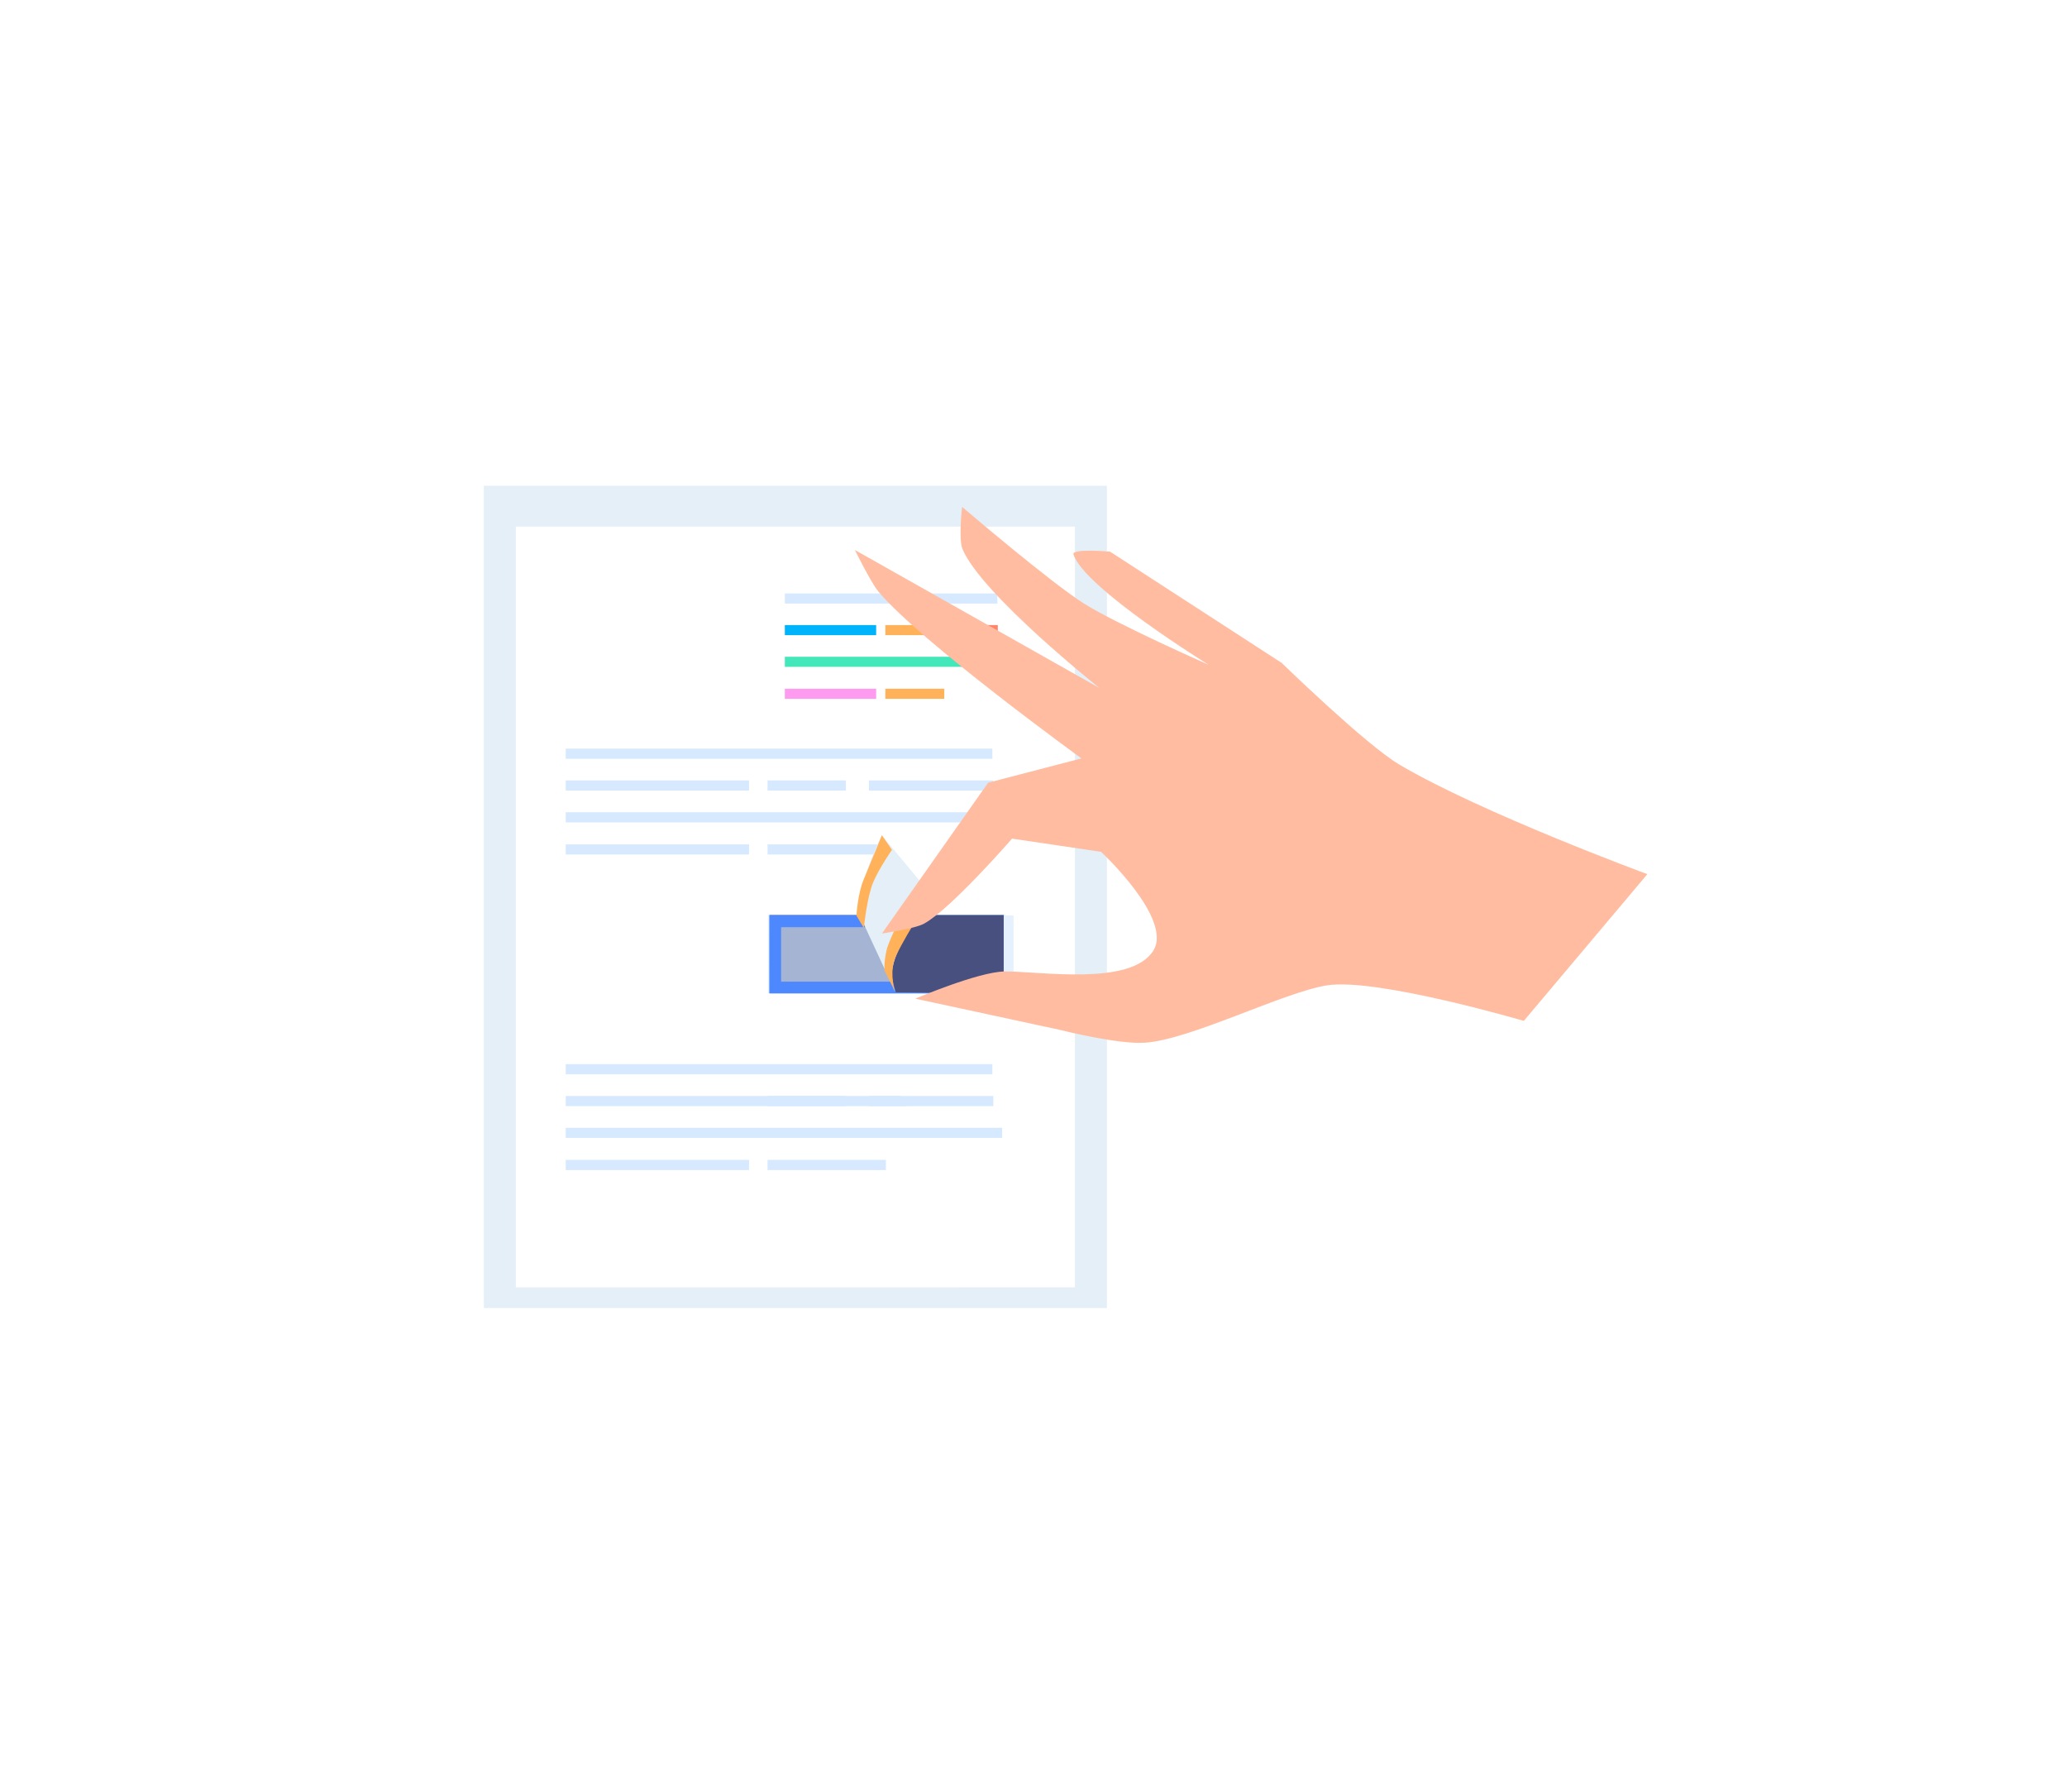 <svg width="210" height="182" xmlns="http://www.w3.org/2000/svg"><defs><filter x="-20.1%" y="-26.1%" width="140.1%" height="153.6%" filterUnits="objectBoundingBox" id="a"><feOffset dy="3" in="SourceAlpha" result="shadowOffsetOuter1"/><feGaussianBlur stdDeviation="25" in="shadowOffsetOuter1" result="shadowBlurOuter1"/><feColorMatrix values="0 0 0 0 0 0 0 0 0 0 0 0 0 0 0 0 0 0 0.06 0" in="shadowBlurOuter1" result="shadowMatrixOuter1"/><feMerge><feMergeNode in="shadowMatrixOuter1"/><feMergeNode in="SourceGraphic"/></feMerge></filter></defs><g filter="url(#a)" transform="translate(20 -226)" fill-rule="nonzero" fill="none"><path fill="#E4EFF7" d="M29.16 272.346h63.295v83.519H29.16z"/><path fill="#FFF" d="M32.404 276.494h56.808v77.269H32.404z"/><path fill="#D7E9FF" d="M59.737 283.282h21.59v1.026h-21.59z"/><path fill="#44E7BA" d="M59.737 289.711H81.82v1.026H59.737z"/><path fill="#00B4FB" d="M59.737 286.493h9.276v1.026h-9.276z"/><path fill="#FFB259" d="M69.95 286.493h3.961v1.026H69.95z"/><path fill="#FF866C" d="M75.077 286.493h6.295v1.026h-6.295z"/><path fill="#FF9AF1" d="M59.737 292.961h9.276v1.026h-9.276z"/><path fill="#FFB259" d="M69.95 292.961h5.986v1.026H69.95z"/><g fill="#D7E9FF"><path d="M37.474 299.045H80.82v1.032H37.474zM37.474 305.506h44.34v1.032h-44.34zM37.474 302.276h18.628v1.032H37.474zM57.98 302.276h7.955v1.032H57.98zM68.275 302.276h12.641v1.032h-12.64zM37.474 308.77h18.628v1.031H37.474zM57.98 308.77h12.026v1.031H57.98z"/></g><g fill="#D7E9FF"><path d="M37.474 331.096H80.82v1.032H37.474zM37.474 337.557h44.34v1.032h-44.34zM37.474 334.327h34.02l.64 1.032h-34.66z"/><path d="M57.98 334.327h7.955v1.032H57.98zM68.275 334.327h12.641v1.032h-12.64zM37.474 340.82h18.628v1.032H37.474zM57.98 340.82h12.026v1.032H57.98z"/></g><g><path fill="#485080" d="M58.192 315.904H81.98v7.98H58.192z"/><g opacity=".65" fill="#D7E9FF"><path d="M58.025 316h1v7.782h-1z"/><path d="M58.442 316h1v7.782h-1z"/><path d="M58.782 316h1v7.782h-1z"/><path d="M59.115 316h1v7.782h-1z"/><path d="M59.455 316h1v7.782h-1z"/><path d="M59.788 316h1v7.782h-1z"/><path d="M60.122 316h1v7.782h-1z"/><path d="M60.461 316h1v7.782h-1z"/><path d="M60.795 316h1v7.782h-1z"/><path d="M61.134 316h1v7.782h-1z"/><path d="M61.468 316h1v7.782h-1z"/><path d="M61.808 316h1v7.782h-1z"/><path d="M62.141 316h1v7.782h-1z"/><path d="M62.481 316h1v7.782h-1z"/><path d="M62.814 316h1v7.782h-1z"/><path d="M63.147 316h1v7.782h-1z"/><path d="M63.487 316h1v7.782h-1z"/><path d="M63.82 316h1v7.782h-1z"/><g><path d="M64.16 316h1v7.782h-1z"/><path d="M64.493 316h1v7.782h-1z"/><path d="M64.833 316h1v7.782h-1z"/><path d="M65.166 316h1v7.782h-1z"/><path d="M65.506 316h1v7.782h-1z"/><path d="M65.84 316h1v7.782h-1z"/><path d="M66.173 316h1v7.782h-1z"/><path d="M66.512 316h1v7.782h-1z"/><path d="M66.846 316h1v7.782h-1z"/><path d="M67.186 316h1v7.782h-1z"/><path d="M67.52 316h1v7.782h-1z"/><path d="M67.86 316h1v7.782h-1z"/><path d="M68.192 316h1v7.782h-1z"/><path d="M68.525 316h1v7.782h-1z"/><path d="M68.865 316h1v7.782h-1z"/><path d="M69.198 316h1v7.782h-1z"/><path d="M69.538 316h1v7.782h-1z"/><path d="M69.871 316h1v7.782h-1z"/></g><g><path d="M70.212 316h1v7.782h-1z"/><path d="M70.545 316h1v7.782h-1z"/><path d="M70.885 316h1v7.782h-1z"/><path d="M71.218 316h1v7.782h-1z"/><path d="M71.552 316h1v7.782h-1z"/><path d="M71.89 316h1v7.782h-1z"/><path d="M72.225 316h1v7.782h-1z"/><path d="M72.564 316h1v7.782h-1z"/><path d="M72.898 316h1v7.782h-1z"/><path d="M73.238 316h1v7.782h-1z"/><path d="M73.57 316h1v7.782h-1z"/><path d="M73.904 316h1v7.782h-1z"/><path d="M74.244 316h1v7.782h-1z"/><path d="M74.577 316h1v7.782h-1z"/><path d="M74.917 316h1v7.782h-1z"/><path d="M75.25 316h1v7.782h-1z"/><path d="M75.59 316h1v7.782h-1z"/><path d="M75.923 316h1v7.782h-1z"/></g><g><path d="M76.263 316h1v7.782h-1z"/><path d="M76.596 316h1v7.782h-1z"/><path d="M76.93 316h1v7.782h-1z"/><path d="M77.269 316h1v7.782h-1z"/><path d="M77.603 316h1v7.782h-1z"/><path d="M77.942 316h1v7.782h-1z"/><path d="M78.276 316h1v7.782h-1z"/><path d="M78.616 316h1v7.782h-1z"/><path d="M78.949 316h1v7.782h-1z"/><path d="M79.282 316h1v7.782h-1z"/><path d="M79.622 316h1v7.782h-1z"/><path d="M79.955 316h1v7.782h-1z"/><path d="M80.295 316h1v7.782h-1z"/><path d="M80.628 316h1v7.782h-1z"/><path d="M80.968 316h1v7.782h-1z"/><path d="M81.3 316h1v7.782h-1z"/><path d="M81.64 316h1v7.782h-1z"/><path d="M81.974 316h1v7.782h-1z"/></g><g><path d="M82.144 315.907v.192H58.028v-.192zM82.142 316.296v.192H58.026v-.192zM82.14 316.685v.192H58.025v-.192zM82.145 317.074v.193H58.029v-.193zM82.143 317.463v.193H58.027v-.193zM82.141 317.853v.192H58.026v-.192zM82.146 318.242v.192H58.03v-.192zM82.144 318.631v.192H58.028v-.192zM82.142 319.02v.193H58.027v-.193zM82.14 319.41v.192H58.025v-.192zM82.145 319.799v.192H58.029v-.192zM82.143 320.188v.192H58.028v-.192zM82.141 320.577v.192H58.026v-.192zM82.14 320.966v.193H58.023v-.193zM82.144 321.356v.192H58.029v-.192zM82.142 321.745v.192H58.027v-.192zM82.14 322.134v.192H58.025v-.192zM82.145 322.523v.193H58.03v-.193zM82.143 322.912v.193H58.028v-.193zM82.141 323.302v.192H58.026v-.192zM82.14 323.691v.192H58.024v-.192z"/></g></g><path d="M80.763 317.18v5.532H59.359v-5.533h21.404zm1.205-1.206H58.16v7.936h23.808v-7.936z" fill="#4D88FF"/><path fill="#485080" d="M69.353 317.583l1.653 6.212 10.962.115v-7.936H69.244z"/></g><path d="M67.353 316l3.59 7.724s-1.27-1.48.916-5.436c1.103-1.993 3.103-3.955 3.103-3.955l-5.366-6.493c0 .006-2.513 4.743-2.243 8.16z" fill="#E4EFF7"/><path d="M69.596 307.846s-1.199 2.962-1.833 4.449c-.635 1.487-.75 3.711-.75 3.711l.75 1.263s.32-3.173.955-4.66c.635-1.48 1.904-3.282 1.904-3.282l-1.026-1.48zM70.936 323.724s-.532-1.59-.11-3.07c.424-1.48 3.597-6.353 3.597-6.353l-1.058-1.801s-2.98 5.641-3.288 7c-.308 1.359-.205 2.103-.205 2.103l1.064 2.121z" fill="#FFB259"/><path d="M147.365 311.795s-16.833-6.199-25.166-11.11c-3.41-2.006-11.981-10.345-11.981-10.345l-17.436-11.302s-3.936-.359-3.724.283c1.14 3.442 13.737 11.205 13.737 11.205s-9.122-4.02-12.596-6.173c-3.372-2.097-12.455-9.866-12.455-9.866s-.372 3.289.038 4.276c1.904 4.577 13.923 14.128 13.923 14.128l-24.852-14.026s1.628 3.32 2.416 4.257c4.295 5.096 20.603 16.916 20.603 16.916l-9.481 2.468-10.788 15.315s3.307-.468 4.269-.994c2.73-1.487 8.949-8.641 8.949-8.641l9.044 1.34s7.302 6.788 5.32 10.019c-2.25 3.667-11.602 2.096-15.12 2.134-2.674.033-9.071 2.763-9.071 2.763l14.769 3.186s5.743 1.462 8.52 1.289c4.614-.282 14.076-5.116 18.531-5.827 5.02-.795 20 3.609 20 3.609l12.551-14.904z" fill="#FFBCA0"/></g></svg>